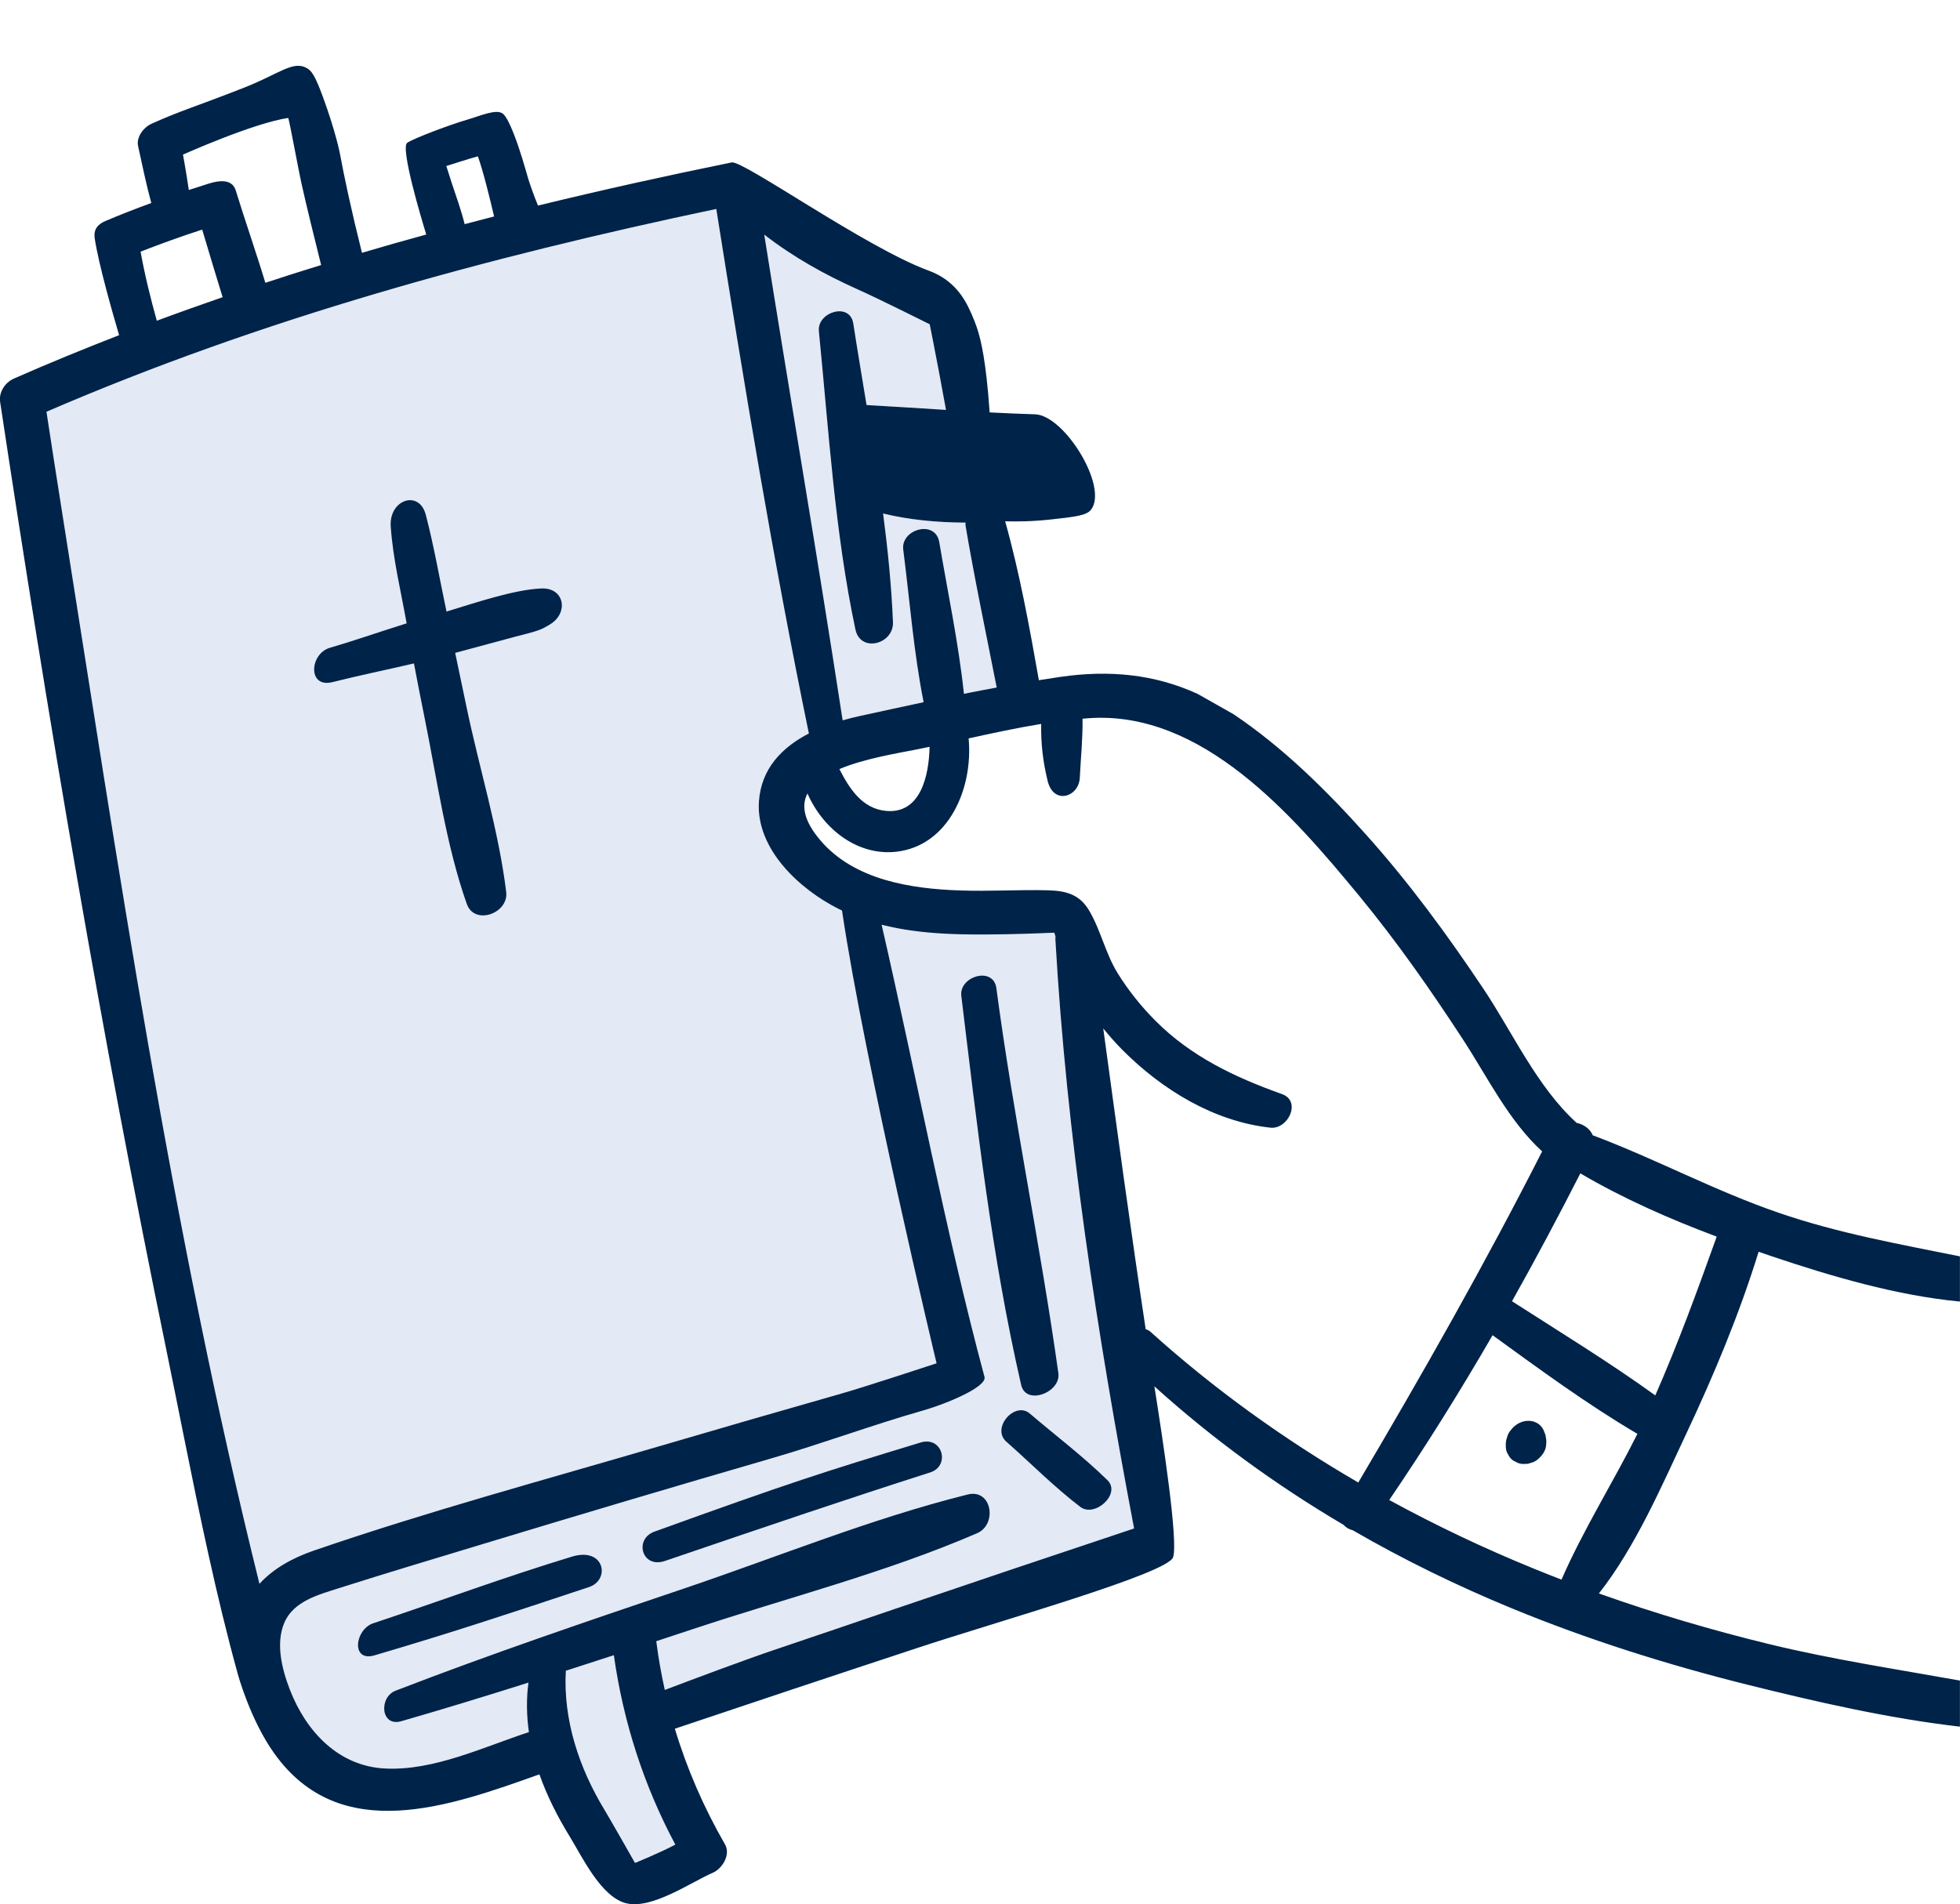 <?xml version="1.0" encoding="UTF-8"?> <svg xmlns="http://www.w3.org/2000/svg" id="Layer_2" data-name="Layer 2" viewBox="0 0 305.73 297.07"><defs><style> .cls-1 { fill: none; } .cls-2 { fill: #e3e9f5; } .cls-3 { fill: #002349; } </style></defs><g id="Layer_1-2" data-name="Layer 1"><g><g><path class="cls-2" d="M105.34,287.78c-2.5,1.33-6.29,2.86-6.29,2.86,0,0-3.91-6.89-4.78-8.32-3.94-6.5-6.44-14.01-6.01-21.66,2.5-.81,4.99-1.61,7.49-2.43,1.46,10.37,4.66,20.32,9.59,29.55Z"></path><path class="cls-2" d="M146.09,212.69s-11,3.63-14.86,4.73c-9.43,2.68-18.85,5.41-28.26,8.17-18,5.28-36.25,10.21-53.99,16.31-3.39,1.16-6.36,2.84-8.51,5.19-13.73-55.34-22.04-112.03-30.96-168.3-.77-4.84-1.52-9.7-2.26-14.55,33.57-14.51,68.74-24.12,104.48-31.64,4.34,27.35,8.85,54.7,14.44,81.83-4.15,2.14-7.45,5.46-7.79,10.63-.49,7.42,6.38,13.7,12.41,16.73.19.09.37.17.55.26,3.51,23.77,14.75,70.64,14.75,70.64Z"></path><path class="cls-2" d="M150.65,81.88l-.1-.35h.09c0,.12-.01.23.01.35Z"></path><path class="cls-2" d="M155.47,107.26c-1.7.31-3.41.64-5.11.98-.84-7.91-2.53-15.86-3.85-23.67-.61-3.55-6.02-2.01-5.62,1.17,1.01,7.87,1.62,15.99,3.18,23.81-3.34.71-6.67,1.44-9.98,2.16-.87.19-1.76.41-2.65.67-3.87-25.29-8.21-50.51-12.23-75.78,4.44,3.45,9.4,6.23,14.54,8.53,3.34,1.49,11.27,5.46,11.27,5.46,0,0,1.09,5.48,1.46,7.51l1.08,5.85c-4.16-.26-8.3-.53-12.39-.76-.7-4.27-1.42-8.51-2.07-12.72-.53-3.4-5.67-1.78-5.37,1.19,1.53,15.38,2.49,31.42,5.7,46.54.78,3.7,6,2.31,5.86-1.14-.23-5.62-.8-11.28-1.54-16.95,4.06.99,8.4,1.4,12.78,1.42,1.4,8.4,3.29,17.31,4.94,25.73Z"></path><path class="cls-2" d="M176.9,238.46c-12.52,4.17-25.04,8.38-37.54,12.63-6.16,2.1-12.32,4.2-18.49,6.28-4.61,1.55-12.92,4.67-17.17,6.28-.56-2.5-1-5.03-1.33-7.6,1.9-.63,3.81-1.25,5.71-1.89,14.67-4.87,30.16-8.82,44.34-14.96,3.19-1.38,2.31-6.99-1.48-6.04-14.99,3.73-29.68,9.75-44.31,14.69-15.07,5.09-30.1,10.19-44.93,15.92-2.63,1.02-2.34,5.7.9,4.76,6.64-1.91,13.25-3.94,19.83-6.02-.35,2.61-.29,5.19.07,7.72-7.12,2.33-14.82,6.05-22.41,5.68-7.3-.35-12.33-5.77-14.86-12.26-1.22-3.15-2.28-7.22-.87-10.5,1.45-3.39,5.42-4.38,8.62-5.41,7.47-2.38,14.99-4.62,22.5-6.9,15-4.55,30.04-9.02,45.1-13.39,7.22-2.09,15.89-5.26,23.12-7.31,4.32-1.23,10.27-3.83,9.87-5.32-6.03-22.43-10.78-47.65-16.05-70.55,6.32,1.61,12.98,1.59,19.53,1.48,3.21-.05,7.4-.24,7.4-.24,0,0,.07.22.19.58-.01.14-.02.27-.02.41,1.75,30.82,6.53,61.63,12.28,91.96Z"></path></g><g><path class="cls-3" d="M89.23,242.85c-10.47,3.17-20.63,6.95-31.01,10.4-2.87.95-3.52,6.1.21,5,11.42-3.37,18.71-5.75,33.45-10.65,3.35-1.12,2.45-6.29-2.66-4.75Z"></path><path class="cls-3" d="M143.6,225.05c-15.33,4.66-20.31,6.24-41.51,13.9-3.24,1.17-1.96,5.8,1.62,4.58,17.15-5.84,27.94-9.51,41.4-13.82,3.15-1.01,1.93-5.71-1.52-4.66Z"></path><path class="cls-3" d="M165.09,214.24c-2.81-20.07-7-39.95-9.67-60.06-.46-3.49-5.84-1.86-5.47,1.18,2.47,20.3,4.74,40.76,9.34,60.72.75,3.26,6.22,1.15,5.8-1.84Z"></path><path class="cls-3" d="M157.01,224.95c3.83,3.38,7.44,7.05,11.51,10.15,2.25,1.71,6.4-2.04,4.23-4.17-3.81-3.73-8.08-6.95-12.13-10.41-2.3-1.96-6.07,2.26-3.62,4.43Z"></path><path class="cls-3" d="M51.82,106.43c4.22-1.07,8.5-1.93,12.75-2.93.54,2.85,1.09,5.69,1.67,8.54,1.94,9.54,3.33,19.79,6.57,28.98,1.21,3.42,6.55,1.47,6.15-1.85-1.18-9.67-4.23-19.42-6.21-28.97-.58-2.78-1.17-5.56-1.75-8.34,3.09-.83,6.17-1.66,9.26-2.5,1.33-.36,2.72-.65,4.01-1.14.59-.22,2.12-1.15,1.45-.77,2.99-1.7,2.43-5.8-1.29-5.64-4.15.18-9.84,2.09-14.78,3.6-1.07-5.03-1.93-10.11-3.23-15.09-1.03-3.96-5.76-2.4-5.47,1.82.35,5.1,1.59,10.09,2.48,15.11-3.99,1.24-7.94,2.64-11.94,3.8-3.23.94-3.51,6.34.34,5.37Z"></path><path class="cls-3" d="M241.17,224.48s-.02-.09-.03-.14c-.02-.39-.14-.74-.35-1.06l.14.24c-.04-.08-.06-.17-.09-.25-.18-.47-.48-.85-.89-1.14-.42-.28-.87-.43-1.37-.46-1.09-.07-2.13.48-2.81,1.31-.04.04-.06.09-.1.14-.02.02-.04.04-.06.06-.27.32-.45.69-.54,1.09-.05.15-.1.29-.13.45-.07.36-.08.77-.05,1.12.02.41.15.79.38,1.12.17.37.43.68.78.91.23.12.47.24.7.36.38.15.78.2,1.18.15.28.02.55-.03.8-.14.43-.09.81-.28,1.15-.57.62-.53,1.2-1.27,1.28-2.11.03-.35.07-.72.02-1.07Z"></path><path class="cls-3" d="M151.83,1.17V.26c0-.93,0,.91,0,.91Z"></path><path class="cls-3" d="M253.84,1.17V.26c0-.93,0,.91,0,.91Z"></path></g><path class="cls-3" d="M152.67,52.03c-.31-1.04-.69-2.02-.7-2.02-.28-.71-.54-1.3-.76-1.75-1.24-2.69-3.17-4.87-6.33-6.03-9.74-3.55-28.96-17.25-30.75-16.89-10.12,2.06-20.19,4.29-30.21,6.73-.64-1.51-1.35-3.6-1.53-4.2-.3-1.07-.62-2.13-.94-3.19-.59-1.93-1.97-6.05-2.97-6.91-.99-.87-3.58.32-5.6.9-2.54.74-8.14,2.82-9.35,3.6-1.14.72,2.23,11.96,2.96,14.32-3.35.92-6.7,1.86-10.03,2.85-1.73-6.92-2.77-11.88-3.44-15.48,0,0-.61-3.28-2.66-8.87-1.23-3.34-1.76-4.05-2.52-4.48-2.16-1.2-4.31.93-9.8,3.08-7.57,2.97-9.75,3.52-14.41,5.62-1.2.54-2.4,2.05-2.09,3.48.65,2.96,1.26,5.95,2.06,8.88-2.43.89-4.83,1.82-7.11,2.79-1.28.54-1.93,1.33-1.71,2.77.62,4.04,2.71,11.36,3.8,15.06-5.51,2.14-11,4.39-16.43,6.78-1.36.6-2.36,2.12-2.13,3.63,7.46,49.45,15.83,98.84,25.91,147.81.52,2.55,1.04,5.11,1.56,7.69.39,1.94.78,3.89,1.17,5.83,2.5,12.43,5.09,25.02,8.41,37.06.08.29,1.98,7.24,5.71,12.46,10.32,14.46,27.37,8.25,41.36,3.27,1.18,3.35,2.83,6.61,4.74,9.72,1.92,3.13,4.82,9.29,8.67,10.36,4.01,1.11,10.14-3.21,13.64-4.73,1.48-.64,2.82-2.81,1.9-4.42-3.32-5.77-5.94-11.79-7.82-18.05,3.97-1.34,13.18-4.42,18.13-6.07,6.5-2.17,13-4.31,19.49-6.46,12.63-4.19,39.29-11.67,40.1-14.23.82-2.56-1.63-18.47-2.92-26.65,9.13,8.24,19,15.41,29.51,21.61.35.4.86.7,1.43.84,7.91,4.58,16.18,8.62,24.74,12.15,11.93,4.92,24.25,8.8,36.76,11.93,10.81,2.69,22.04,5.27,33.21,6.56v-7.19c-9.91-1.78-19.83-3.28-29.65-5.66-9.01-2.19-17.92-4.82-26.66-7.93,5.73-7.29,9.84-16.88,13.65-24.98,4.3-9.14,8.27-18.64,11.26-28.33.68.23,1.36.47,2.03.7,9.28,3.12,19.47,6.13,29.37,7.07v-7.05c-9.55-1.93-18.97-3.6-28.3-6.81-9.93-3.41-19.19-8.41-28.97-12.08-.41-.99-1.39-1.7-2.52-1.94-6.16-5.58-10.01-14.15-14.54-20.92-5.62-8.41-11.62-16.6-18.38-24.13-6.14-6.86-12.94-13.57-20.61-18.71l-5.58-3.16c-6.71-3.07-13.76-3.77-21.47-2.65-1.1.16-2.2.33-3.3.51-1.47-8.31-2.99-16.7-5.26-24.79,1.71.05,4.17.04,7.1-.28,3.71-.41,5.57-.61,6.28-1.51,2.76-3.49-4.01-14.6-8.63-14.9-.3-.02-1.22-.03-3.58-.13-1.51-.06-2.76-.12-3.59-.17,0-.05-.01-.16-.02-.29-.54-7.74-1.36-10.91-1.69-12.01ZM150.64,81.53c0,.12-.01.23.01.35l-.1-.35h.09ZM133.75,45.13c3.34,1.49,11.27,5.46,11.27,5.46,0,0,1.09,5.48,1.46,7.51l1.08,5.85c-4.16-.26-8.3-.53-12.39-.76-.7-4.27-1.42-8.51-2.07-12.72-.53-3.4-5.67-1.78-5.37,1.19,1.53,15.38,2.49,31.42,5.7,46.54.78,3.7,6,2.31,5.86-1.14-.23-5.62-.8-11.28-1.54-16.95,4.06.99,8.4,1.4,12.78,1.42,1.4,8.4,3.29,17.31,4.94,25.73-1.7.31-3.41.64-5.11.98-.84-7.91-2.53-15.86-3.85-23.67-.61-3.55-6.02-2.01-5.62,1.17,1.01,7.87,1.62,15.99,3.18,23.81-3.34.71-6.67,1.44-9.98,2.16-.87.19-1.76.41-2.65.67-3.87-25.29-8.21-50.51-12.23-75.78,4.44,3.45,9.4,6.23,14.54,8.53ZM145,116.51c-.09,4.5-1.4,10.51-6.8,10-3.66-.34-5.68-3.4-7.27-6.53,3.95-1.65,9.11-2.47,12.22-3.09.61-.12,1.23-.25,1.85-.38ZM74.54,24.39c.82,2.26,1.91,6.7,2.53,9.38-1.53.4-3.06.79-4.59,1.2-.51-2.08-1.48-4.83-1.98-6.31-.3-.92-.88-2.76-.88-2.76,0,0,3.85-1.24,4.92-1.51ZM44.97,18.4c.33,1.24,1.58,8.08,2.06,10.24.8,3.61,2.09,8.8,3.06,12.71-2.91.89-5.81,1.82-8.7,2.77-1.31-4.36-3.32-10.16-4.61-14.39-.57-1.87-2.61-1.58-4.18-1.1-1.03.32-2.09.66-3.15,1.01-.38-2.66-.91-5.52-.91-5.52,0,0,11.03-4.94,16.43-5.72ZM31.54,35.82c1.04,3.47,2.07,6.94,3.14,10.4.02.05.04.09.06.14-3.44,1.19-6.87,2.41-10.28,3.68-.99-3.56-1.88-7.14-2.53-10.78,3.17-1.24,6.37-2.39,9.61-3.44ZM40.47,247.09c-13.73-55.34-22.04-112.03-30.96-168.3-.77-4.84-1.52-9.7-2.26-14.55,33.57-14.51,68.74-24.12,104.48-31.64,4.34,27.35,8.85,54.7,14.44,81.83-4.15,2.14-7.45,5.46-7.79,10.63-.49,7.42,6.38,13.7,12.41,16.73.19.09.37.17.55.26,3.51,23.77,14.75,70.64,14.75,70.64,0,0-11,3.63-14.86,4.73-9.43,2.68-18.85,5.41-28.26,8.17-18,5.28-36.25,10.21-53.99,16.31-3.39,1.16-6.36,2.84-8.51,5.19ZM105.34,287.78c-2.5,1.33-6.29,2.86-6.29,2.86,0,0-3.91-6.89-4.78-8.32-3.94-6.5-6.44-14.01-6.01-21.66,2.5-.81,4.99-1.61,7.49-2.43,1.46,10.37,4.66,20.32,9.59,29.55ZM139.36,251.09c-6.16,2.1-12.32,4.2-18.49,6.28-4.61,1.55-12.92,4.67-17.17,6.28-.56-2.5-1-5.03-1.33-7.6,1.9-.63,3.81-1.25,5.71-1.89,14.67-4.87,30.16-8.82,44.34-14.96,3.19-1.38,2.31-6.99-1.48-6.04-14.99,3.73-29.68,9.75-44.31,14.69-15.07,5.09-30.1,10.19-44.93,15.92-2.63,1.02-2.34,5.7.9,4.76,6.64-1.91,13.25-3.94,19.83-6.02-.35,2.61-.29,5.19.07,7.72-7.12,2.33-14.82,6.05-22.41,5.68-7.3-.35-12.33-5.77-14.86-12.26-1.22-3.15-2.28-7.22-.87-10.5,1.45-3.39,5.42-4.38,8.62-5.41,7.47-2.38,14.99-4.62,22.5-6.9,15-4.55,30.04-9.02,45.1-13.39,7.22-2.09,15.89-5.26,23.12-7.31,4.32-1.23,10.27-3.83,9.87-5.32-6.03-22.43-10.78-47.65-16.05-70.55,6.32,1.61,12.98,1.59,19.53,1.48,3.21-.05,7.4-.24,7.4-.24,0,0,.07.22.19.58-.01.14-.02.27-.02.41,1.75,30.82,6.53,61.63,12.28,91.96-12.52,4.17-25.04,8.38-37.54,12.63ZM179.45,207.77c-.22-.2-.48-.32-.74-.39-2.36-15.62-4.49-31.27-6.62-46.93.96,1.17,1.95,2.31,3.02,3.38,6.16,6.18,14.25,11.14,23.05,12.1,2.75.31,4.9-4.13,1.81-5.24-7.33-2.61-14.17-5.85-19.73-11.43-2.23-2.24-4.24-4.74-5.91-7.44-1.91-3.09-2.64-6.75-4.47-9.81-1.48-2.48-3.59-3.03-6.34-3.11-4.6-.13-9.2.19-13.8.02-7.64-.26-16.47-1.62-21.74-7.8-2.64-3.09-3-5.47-2.03-7.33,2.45,5.58,7.83,9.77,13.87,9.09,8.17-.94,12-9.88,11.27-17.68,3.75-.83,7.53-1.64,11.32-2.26-.06,3.01.27,5.89,1.01,8.91.93,3.77,4.86,2.5,5.01-.5.15-3.02.47-6.15.43-9.22.3-.02.61-.06.91-.08,17.72-1.28,31.89,15.15,42.2,27.66,5.89,7.15,11.21,14.75,16.27,22.52,3.78,5.8,7.1,12.64,12.31,17.4-8.92,17.55-18.66,34.71-28.68,51.66-11.58-6.73-22.51-14.58-32.42-23.52ZM243.57,246.44c-1.46-.57-2.92-1.14-4.38-1.74-7.66-3.12-15.18-6.69-22.49-10.68,5.7-8.38,11.06-16.96,16.12-25.71,7.36,5.34,14.78,10.79,22.59,15.39-3.81,7.61-8.46,14.99-11.84,22.74ZM235.85,203.01c3.69-6.57,7.23-13.23,10.66-19.95,6.64,3.91,13.95,7.13,21.27,9.87-2.99,8.36-6.01,16.64-9.58,24.77-7.21-5.2-14.87-9.88-22.35-14.69Z"></path><line class="cls-1" x1="152.67" y1="52.03" x2="152.37" y2="50.35"></line></g></g></svg> 